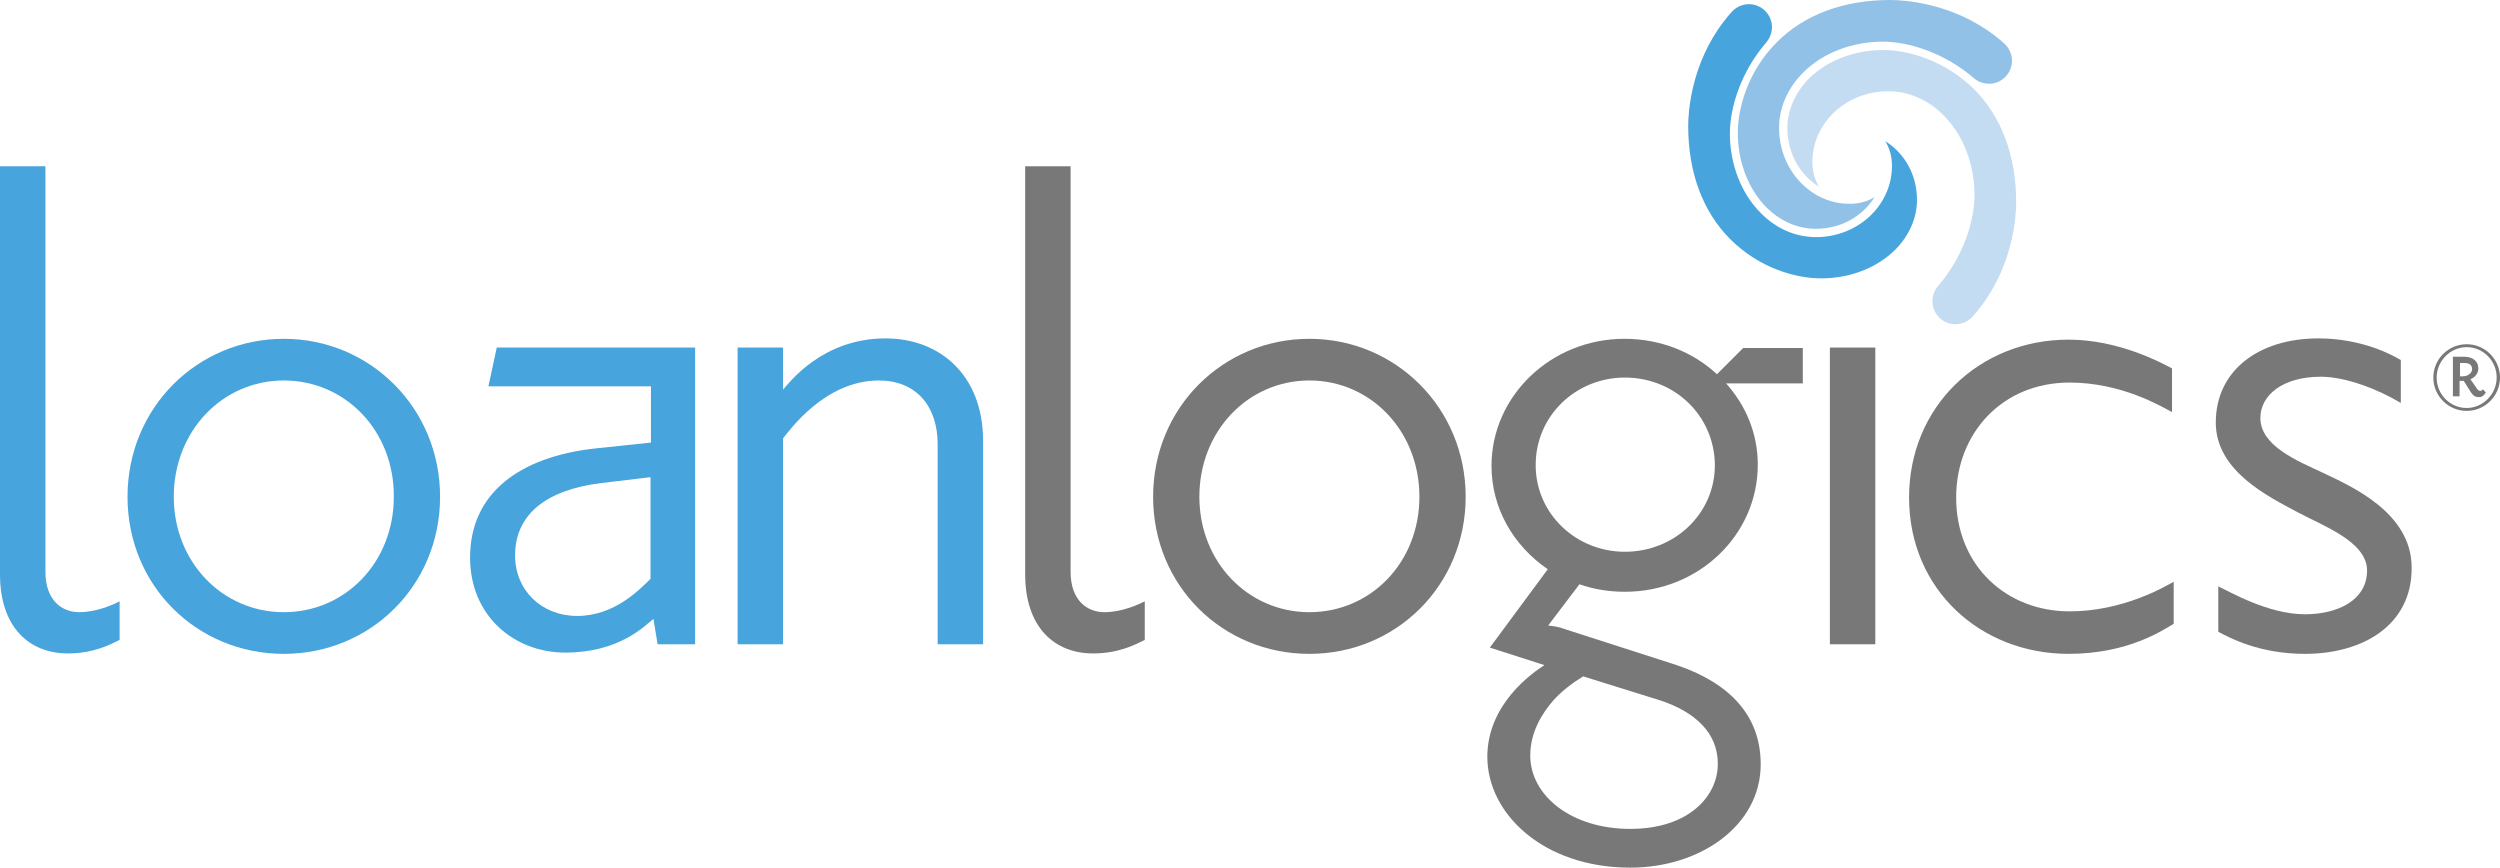<?xml version="1.0" encoding="UTF-8"?> <svg xmlns="http://www.w3.org/2000/svg" id="uuid-2260efde-c67b-4f81-b060-6bd89f3a4ae8" data-name="Layer 1" viewBox="0 0 599.9 208.2"><defs><style> .uuid-8e5fb4d8-6660-487d-9ff9-f8bfff74a18f { fill: #47a4dc; } .uuid-a5a5921c-bde5-49cc-8d55-ec44ba46fec0 { fill: #92c1e7; } .uuid-5f1d8150-cce9-49b1-841d-755a3a81dc67 { fill: #c4dcf2; } .uuid-08fe93bb-65c9-479f-8744-51ee898e957b { fill: #787878; } </style></defs><g><path class="uuid-8e5fb4d8-6660-487d-9ff9-f8bfff74a18f" d="M28.6,153.6c-2,1-6.1,3.2-12.3,3.2-9.3,0-16.3-6.3-16.3-19V39.9h10.9v97.3c0,6.9,4,9.7,8.1,9.7,4.2,0,8.1-1.8,9.7-2.6v9.3h-.1Z"></path><path class="uuid-8e5fb4d8-6660-487d-9ff9-f8bfff74a18f" d="M68.1,91.3c-14.7,0-26.4,12.1-26.4,27.9,0,15.7,11.7,27.7,26.4,27.7s26.4-11.9,26.4-27.7c.1-15.8-11.6-27.9-26.4-27.9M68.1,156.9c-20.8,0-37.5-16.3-37.5-37.7s16.8-37.9,37.5-37.9,37.5,16.6,37.5,37.9-16.7,37.7-37.5,37.7"></path><path class="uuid-8e5fb4d8-6660-487d-9ff9-f8bfff74a18f" d="M156.1,114.5l-11.7,1.4c-13.3,1.6-20.8,7.5-20.8,17.4,0,8.3,6.3,14.5,14.9,14.5,9.1,0,15.1-6.5,17.6-8.9v-24.4ZM157.8,154.6l-1-6.1c-2.2,1.8-8.3,8.1-21.2,8.1-12.1,0-22.8-8.7-22.8-22.8,0-15.5,11.9-24.2,30.1-26.2l13.3-1.4v-13.5h-39l2-9.3h47.6v71.2h-9Z"></path><path class="uuid-8e5fb4d8-6660-487d-9ff9-f8bfff74a18f" d="M225,154.6v-48c0-9.3-5.3-15.3-14.1-15.3-12.9,0-21.4,11.9-23,13.9v49.4h-10.9v-71.2h10.9v10.1c1.6-1.8,9.5-12.3,24.6-12.3,12.9,0,23.4,8.7,23.4,24.6v48.8h-10.9Z"></path><path class="uuid-08fe93bb-65c9-479f-8744-51ee898e957b" d="M274.6,153.6c-2,1-6.1,3.2-12.3,3.2-9.3,0-16.3-6.3-16.3-19V39.9h10.9v97.3c0,6.9,4,9.7,8.1,9.7,4.2,0,8.1-1.8,9.7-2.6v9.3h-.1Z"></path><path class="uuid-08fe93bb-65c9-479f-8744-51ee898e957b" d="M314.2,91.3c-14.7,0-26.4,12.1-26.4,27.9,0,15.7,11.7,27.7,26.4,27.7s26.4-11.9,26.4-27.7-11.7-27.9-26.4-27.9M314.2,156.9c-20.8,0-37.5-16.3-37.5-37.7s16.8-37.9,37.5-37.9,37.5,16.6,37.5,37.9-16.7,37.7-37.5,37.7"></path><path class="uuid-08fe93bb-65c9-479f-8744-51ee898e957b" d="M389.9,90.6c-11.7,0-21.4,9.1-21.4,21,0,11.7,9.7,20.8,21.4,20.8,11.9,0,21.6-9.1,21.6-20.8-.1-11.9-9.7-21-21.6-21M398.5,168.1l-18.6-5.8c-2.6,1.6-5,3.4-7.1,5.7-2.8,3.2-5.6,7.7-5.6,13.3,0,9.5,9.7,17.6,24,17.6s21-8.1,21-15.5c.1-7.6-5.6-12.6-13.7-15.3M414.1,91.9c4.8,5.3,7.7,12.1,7.7,19.6,0,16.8-14.1,30.5-31.9,30.5-3.8,0-7.5-.6-10.9-1.8l-7.5,9.9c1.8.2,2.8.4,3.8.8l25.8,8.3c10.9,3.4,21.4,10.3,21.4,24.2,0,14.7-14.5,24.8-31.3,24.8-20.8,0-34.3-12.9-34.3-26.6,0-12.7,10.9-20.2,13.7-22l-13.1-4.2,13.9-18.8c-8.3-5.7-13.5-14.7-13.5-24.8,0-16.8,14.3-30.5,31.9-30.5,8.7,0,16.5,3.2,22.2,8.5l6.3-6.3h14.3v8.5h-18.5v-.1Z"></path></g><rect class="uuid-08fe93bb-65c9-479f-8744-51ee898e957b" x="439.1" y="83.4" width="10.9" height="71.2"></rect><path class="uuid-08fe93bb-65c9-479f-8744-51ee898e957b" d="M496.4,156.9c-21.2,0-38.3-15.5-38.3-37.5,0-21.8,16.8-37.9,38.3-37.9,11.7,0,21.8,5.3,24.8,6.9v10.5c-2.6-1.4-12.1-7.1-24.6-7.1-16.1,0-27.2,12.1-27.2,27.6,0,16.4,12.1,27.3,27.2,27.3,12.9,0,22.8-5.9,25-7.1v10.1c-2.6,1.5-10.9,7.2-25.2,7.2"></path><path class="uuid-08fe93bb-65c9-479f-8744-51ee898e957b" d="M553.1,156.9c-10.9,0-18-3.8-20.8-5.3v-10.9c2.6,1.2,11.9,6.7,20.8,6.7,7.9,0,14.9-3.4,14.9-10.5,0-6.9-10.5-10.7-16.5-13.9-7.1-3.8-19.8-9.9-19.8-21.6,0-12.5,10.3-20.2,24.6-20.2,10.5,0,17.8,4,19.8,5.2v10.3c-5.3-3.2-13.1-6.3-19.2-6.3-9.1,0-14.5,4.4-14.5,9.9,0,6.7,8.9,10.3,14.9,13.1,6.7,3.2,21.4,9.5,21.4,22.8.1,13.8-11.7,20.7-25.6,20.7"></path><path class="uuid-5f1d8150-cce9-49b1-841d-755a3a81dc67" d="M453.1,21.9c4.8,0,9.6,2,13.3,5.8,4.7,4.7,7.4,11.7,7.4,19.1,0,6-2.5,14.6-8.8,21.9-.8,1-1.3,2.2-1.3,3.6,0,3,2.5,5.5,5.5,5.5,1.5,0,2.9-.6,3.9-1.6.8-.8,1.5-1.7,2.2-2.6,7.8-10.2,8.5-21.7,8.5-25,0-11.2-3.5-20.6-10.1-27.2-7-6.9-15.8-9.4-21.8-9.4-6.9,0-13.4,2.5-17.8,6.8-3.3,3.4-5.2,7.6-5.2,11.9,0,4.6,1.7,8.8,4.8,11.9.9.9,1.8,1.6,2.8,2.2-1-1.6-1.6-3.6-1.6-5.9,0-9.4,8.1-17,18.2-17"></path><path class="uuid-a5a5921c-bde5-49cc-8d55-ec44ba46fec0" d="M426.9,30.7c0-4.9,2.1-9.6,5.8-13.3,4.7-4.7,11.7-7.4,19.1-7.4,6,0,14.6,2.5,21.9,8.8,1,.8,2.2,1.3,3.6,1.3,3,0,5.5-2.5,5.5-5.5,0-1.5-.6-2.9-1.6-3.9-.8-.8-1.7-1.5-2.6-2.2-10.2-7.8-21.7-8.5-25-8.5-11.2,0-20.6,3.5-27.2,10.1-7,7-9.4,15.8-9.4,21.8,0,6.9,2.5,13.4,6.8,17.8,3.4,3.4,7.6,5.2,11.9,5.2,4.6,0,8.8-1.7,11.9-4.8.9-.9,1.6-1.8,2.2-2.8-1.6,1-3.6,1.6-5.9,1.6-9.3.1-17-8.1-17-18.2"></path><path class="uuid-8e5fb4d8-6660-487d-9ff9-f8bfff74a18f" d="M435.8,56.9c-4.9,0-9.6-2-13.3-5.8-4.7-4.7-7.4-11.7-7.4-19.1,0-6,2.5-14.6,8.8-21.9.8-1,1.3-2.2,1.3-3.6,0-3-2.5-5.5-5.5-5.5-1.5,0-2.9.6-3.9,1.6-.8.8-1.5,1.7-2.2,2.6-7.8,10.2-8.5,21.7-8.5,25,0,11.2,3.5,20.6,10.1,27.2,7,7,15.8,9.4,21.8,9.4,6.9,0,13.4-2.5,17.8-6.9,3.3-3.3,5.2-7.6,5.2-11.9,0-4.6-1.7-8.8-4.8-11.9-.9-.9-1.8-1.6-2.8-2.2,1,1.6,1.6,3.6,1.6,5.9,0,9.5-8.2,17.1-18.2,17.1"></path><path class="uuid-08fe93bb-65c9-479f-8744-51ee898e957b" d="M591.3,87.1h-1v3.2h.7c1.2,0,2.2-.8,2.2-1.7,0-1-.6-1.5-1.9-1.5M594.9,95.3c-.9,0-1.4-.3-2-1.2l-1.7-2.7h-1v3.7h-1.6v-9.5h2.7c2.1,0,3.4,1.1,3.4,2.8,0,1.3-.9,2.2-1.9,2.6l1.6,2.3c.3.4.5.5.8.5s.4-.2.6-.4l.7.8c-.2.3-.7,1.1-1.6,1.1M591.9,83.3c-3.9,0-7.2,3.3-7.2,7.3,0,4.1,3.3,7.3,7.2,7.3s7.2-3.3,7.2-7.3-3.2-7.3-7.2-7.3M591.9,98.6c-4.4,0-8-3.6-8-8s3.6-8,8-8,8,3.6,8,8-3.6,8-8,8"></path></svg> 